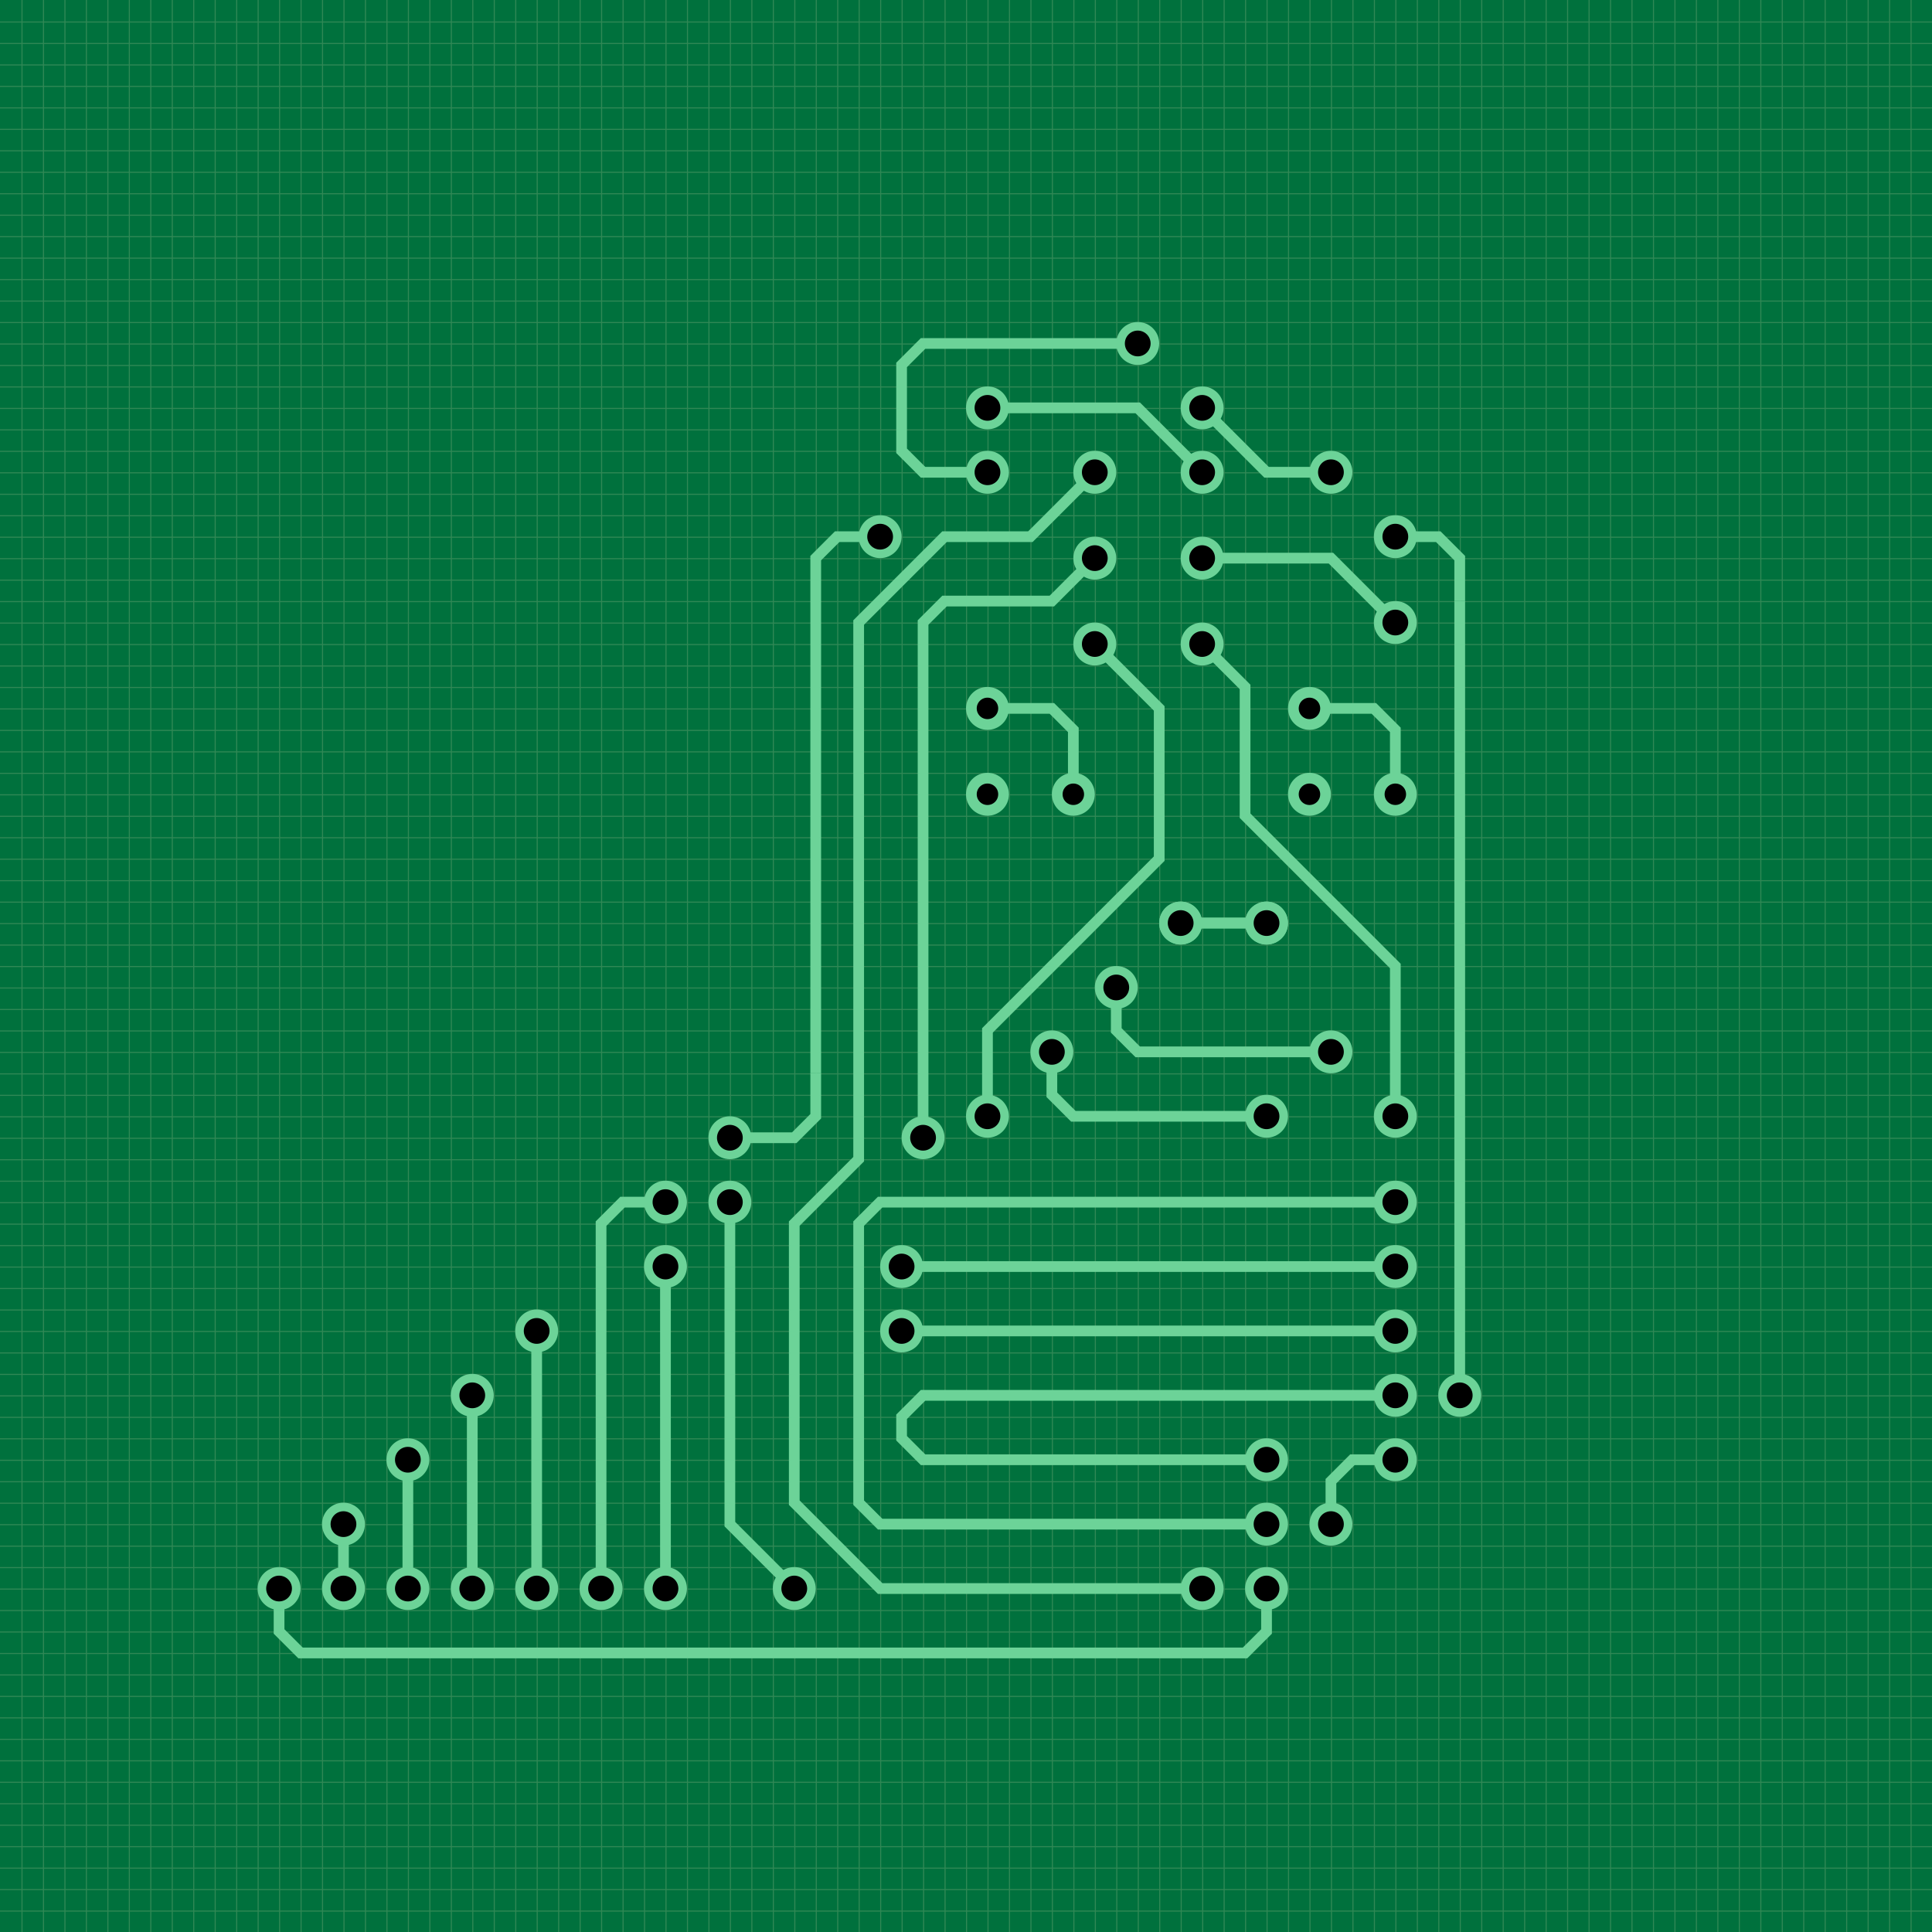 <svg width="90" height="90" viewBox="0 0 90 90" fill="none" xmlns="http://www.w3.org/2000/svg">
<g clip-path="url(#clip0_3461_28752)">
<rect width="90" height="90" fill="#00713D"/>
<line x1="1.025" x2="1.025" y2="90" stroke="#308855" stroke-width="0.05"/>
<line x1="2.025" x2="2.025" y2="90" stroke="#308855" stroke-width="0.05"/>
<line x1="3.025" x2="3.025" y2="90" stroke="#308855" stroke-width="0.05"/>
<line x1="4.025" x2="4.025" y2="90" stroke="#308855" stroke-width="0.05"/>
<line x1="5.025" x2="5.025" y2="90" stroke="#308855" stroke-width="0.05"/>
<line x1="6.025" x2="6.025" y2="90" stroke="#308855" stroke-width="0.05"/>
<line x1="7.025" x2="7.025" y2="90" stroke="#308855" stroke-width="0.05"/>
<line x1="8.025" x2="8.025" y2="90" stroke="#308855" stroke-width="0.05"/>
<line x1="9.025" x2="9.025" y2="90" stroke="#308855" stroke-width="0.05"/>
<line x1="10.025" x2="10.025" y2="90" stroke="#308855" stroke-width="0.05"/>
<line x1="11.025" x2="11.025" y2="90" stroke="#308855" stroke-width="0.05"/>
<line x1="12.025" x2="12.025" y2="90" stroke="#308855" stroke-width="0.05"/>
<line x1="13.025" x2="13.025" y2="90" stroke="#308855" stroke-width="0.05"/>
<line x1="14.025" x2="14.025" y2="90" stroke="#308855" stroke-width="0.05"/>
<line x1="15.025" x2="15.025" y2="90" stroke="#308855" stroke-width="0.05"/>
<line x1="16.025" x2="16.025" y2="90" stroke="#308855" stroke-width="0.05"/>
<line x1="17.025" x2="17.025" y2="90" stroke="#308855" stroke-width="0.05"/>
<line x1="18.025" x2="18.025" y2="90" stroke="#308855" stroke-width="0.05"/>
<line x1="19.025" x2="19.025" y2="90" stroke="#308855" stroke-width="0.05"/>
<line x1="20.025" x2="20.025" y2="90" stroke="#308855" stroke-width="0.05"/>
<line x1="21.025" x2="21.025" y2="90" stroke="#308855" stroke-width="0.05"/>
<line x1="22.025" x2="22.025" y2="90" stroke="#308855" stroke-width="0.05"/>
<line x1="23.025" x2="23.025" y2="90" stroke="#308855" stroke-width="0.05"/>
<line x1="24.025" x2="24.025" y2="90" stroke="#308855" stroke-width="0.05"/>
<line x1="25.025" x2="25.025" y2="90" stroke="#308855" stroke-width="0.05"/>
<line x1="26.025" x2="26.025" y2="90" stroke="#308855" stroke-width="0.05"/>
<line x1="27.025" x2="27.025" y2="90" stroke="#308855" stroke-width="0.05"/>
<line x1="28.025" x2="28.025" y2="90" stroke="#308855" stroke-width="0.05"/>
<line x1="29.025" x2="29.025" y2="90" stroke="#308855" stroke-width="0.05"/>
<line x1="30.025" x2="30.025" y2="90" stroke="#308855" stroke-width="0.05"/>
<line x1="31.025" x2="31.025" y2="90" stroke="#308855" stroke-width="0.05"/>
<line x1="32.025" x2="32.025" y2="90" stroke="#308855" stroke-width="0.05"/>
<line x1="33.025" x2="33.025" y2="90" stroke="#308855" stroke-width="0.05"/>
<line x1="34.025" x2="34.025" y2="90" stroke="#308855" stroke-width="0.05"/>
<line x1="35.025" x2="35.025" y2="90" stroke="#308855" stroke-width="0.05"/>
<line x1="36.025" x2="36.025" y2="90" stroke="#308855" stroke-width="0.05"/>
<line x1="37.025" x2="37.025" y2="90" stroke="#308855" stroke-width="0.05"/>
<line x1="38.025" x2="38.025" y2="90" stroke="#308855" stroke-width="0.05"/>
<line x1="39.025" x2="39.025" y2="90" stroke="#308855" stroke-width="0.05"/>
<line x1="40.025" x2="40.025" y2="90" stroke="#308855" stroke-width="0.05"/>
<line x1="41.025" x2="41.025" y2="90" stroke="#308855" stroke-width="0.05"/>
<line x1="42.025" x2="42.025" y2="90" stroke="#308855" stroke-width="0.05"/>
<line x1="43.025" x2="43.025" y2="90" stroke="#308855" stroke-width="0.05"/>
<line x1="44.025" x2="44.025" y2="90" stroke="#308855" stroke-width="0.05"/>
<line x1="45.025" x2="45.025" y2="90" stroke="#308855" stroke-width="0.05"/>
<line x1="46.025" x2="46.025" y2="90" stroke="#308855" stroke-width="0.05"/>
<line x1="47.025" x2="47.025" y2="90" stroke="#308855" stroke-width="0.05"/>
<line x1="48.025" x2="48.025" y2="90" stroke="#308855" stroke-width="0.05"/>
<line x1="49.025" x2="49.025" y2="90" stroke="#308855" stroke-width="0.05"/>
<line x1="50.025" x2="50.025" y2="90" stroke="#308855" stroke-width="0.05"/>
<line x1="51.025" x2="51.025" y2="90" stroke="#308855" stroke-width="0.05"/>
<line x1="52.025" x2="52.025" y2="90" stroke="#308855" stroke-width="0.05"/>
<line x1="53.025" x2="53.025" y2="90" stroke="#308855" stroke-width="0.05"/>
<line x1="54.025" x2="54.025" y2="90" stroke="#308855" stroke-width="0.05"/>
<line x1="55.025" x2="55.025" y2="90" stroke="#308855" stroke-width="0.05"/>
<line x1="56.025" x2="56.025" y2="90" stroke="#308855" stroke-width="0.05"/>
<line x1="57.025" x2="57.025" y2="90" stroke="#308855" stroke-width="0.05"/>
<line x1="58.025" x2="58.025" y2="90" stroke="#308855" stroke-width="0.05"/>
<line x1="59.025" x2="59.025" y2="90" stroke="#308855" stroke-width="0.05"/>
<line x1="60.025" x2="60.025" y2="90" stroke="#308855" stroke-width="0.05"/>
<line x1="61.025" x2="61.025" y2="90" stroke="#308855" stroke-width="0.05"/>
<line x1="62.025" x2="62.025" y2="90" stroke="#308855" stroke-width="0.05"/>
<line x1="63.025" x2="63.025" y2="90" stroke="#308855" stroke-width="0.05"/>
<line x1="64.025" x2="64.025" y2="90" stroke="#308855" stroke-width="0.05"/>
<line x1="65.025" x2="65.025" y2="90" stroke="#308855" stroke-width="0.05"/>
<line x1="66.025" x2="66.025" y2="90" stroke="#308855" stroke-width="0.05"/>
<line x1="67.025" x2="67.025" y2="90" stroke="#308855" stroke-width="0.05"/>
<line x1="68.025" x2="68.025" y2="90" stroke="#308855" stroke-width="0.05"/>
<line x1="69.025" x2="69.025" y2="90" stroke="#308855" stroke-width="0.05"/>
<line x1="70.025" x2="70.025" y2="90" stroke="#308855" stroke-width="0.05"/>
<line x1="71.025" x2="71.025" y2="90" stroke="#308855" stroke-width="0.05"/>
<line x1="72.025" x2="72.025" y2="90" stroke="#308855" stroke-width="0.05"/>
<line x1="73.025" x2="73.025" y2="90" stroke="#308855" stroke-width="0.05"/>
<line x1="74.025" x2="74.025" y2="90" stroke="#308855" stroke-width="0.05"/>
<line x1="75.025" x2="75.025" y2="90" stroke="#308855" stroke-width="0.05"/>
<line x1="76.025" x2="76.025" y2="90" stroke="#308855" stroke-width="0.05"/>
<line x1="77.025" x2="77.025" y2="90" stroke="#308855" stroke-width="0.05"/>
<line x1="78.025" x2="78.025" y2="90" stroke="#308855" stroke-width="0.05"/>
<line x1="79.025" x2="79.025" y2="90" stroke="#308855" stroke-width="0.05"/>
<line x1="80.025" x2="80.025" y2="90" stroke="#308855" stroke-width="0.05"/>
<line x1="81.025" x2="81.025" y2="90" stroke="#308855" stroke-width="0.05"/>
<line x1="82.025" x2="82.025" y2="90" stroke="#308855" stroke-width="0.05"/>
<line x1="83.025" x2="83.025" y2="90" stroke="#308855" stroke-width="0.05"/>
<line x1="84.025" x2="84.025" y2="90" stroke="#308855" stroke-width="0.05"/>
<line x1="85.025" x2="85.025" y2="90" stroke="#308855" stroke-width="0.05"/>
<line x1="86.025" x2="86.025" y2="90" stroke="#308855" stroke-width="0.05"/>
<line x1="87.025" x2="87.025" y2="90" stroke="#308855" stroke-width="0.05"/>
<line x1="88.025" x2="88.025" y2="90" stroke="#308855" stroke-width="0.05"/>
<line x1="89.025" x2="89.025" y2="90" stroke="#308855" stroke-width="0.05"/>
<line x1="90" y1="89.025" y2="89.025" stroke="#308855" stroke-width="0.05"/>
<line x1="90" y1="88.025" y2="88.025" stroke="#308855" stroke-width="0.05"/>
<line x1="90" y1="87.025" y2="87.025" stroke="#308855" stroke-width="0.05"/>
<line x1="90" y1="86.025" y2="86.025" stroke="#308855" stroke-width="0.05"/>
<line x1="90" y1="85.025" y2="85.025" stroke="#308855" stroke-width="0.05"/>
<line x1="90" y1="84.025" y2="84.025" stroke="#308855" stroke-width="0.05"/>
<line x1="90" y1="83.025" y2="83.025" stroke="#308855" stroke-width="0.05"/>
<line x1="90" y1="82.025" y2="82.025" stroke="#308855" stroke-width="0.05"/>
<line x1="90" y1="81.025" y2="81.025" stroke="#308855" stroke-width="0.05"/>
<line x1="90" y1="80.025" y2="80.025" stroke="#308855" stroke-width="0.05"/>
<line x1="90" y1="79.025" y2="79.025" stroke="#308855" stroke-width="0.05"/>
<line x1="90" y1="78.025" y2="78.025" stroke="#308855" stroke-width="0.05"/>
<line x1="90" y1="77.025" y2="77.025" stroke="#308855" stroke-width="0.05"/>
<line x1="90" y1="76.025" y2="76.025" stroke="#308855" stroke-width="0.05"/>
<line x1="90" y1="75.025" y2="75.025" stroke="#308855" stroke-width="0.05"/>
<line x1="90" y1="74.025" y2="74.025" stroke="#308855" stroke-width="0.05"/>
<line x1="90" y1="73.025" y2="73.025" stroke="#308855" stroke-width="0.05"/>
<line x1="90" y1="72.025" y2="72.025" stroke="#308855" stroke-width="0.05"/>
<line x1="90" y1="71.025" y2="71.025" stroke="#308855" stroke-width="0.05"/>
<line x1="90" y1="70.025" y2="70.025" stroke="#308855" stroke-width="0.05"/>
<line x1="90" y1="69.025" y2="69.025" stroke="#308855" stroke-width="0.05"/>
<line x1="90" y1="68.025" y2="68.025" stroke="#308855" stroke-width="0.05"/>
<line x1="90" y1="67.025" y2="67.025" stroke="#308855" stroke-width="0.05"/>
<line x1="90" y1="66.025" y2="66.025" stroke="#308855" stroke-width="0.05"/>
<line x1="90" y1="65.025" y2="65.025" stroke="#308855" stroke-width="0.05"/>
<line x1="90" y1="64.025" y2="64.025" stroke="#308855" stroke-width="0.05"/>
<line x1="90" y1="63.025" y2="63.025" stroke="#308855" stroke-width="0.05"/>
<line x1="90" y1="62.025" y2="62.025" stroke="#308855" stroke-width="0.05"/>
<line x1="90" y1="61.025" y2="61.025" stroke="#308855" stroke-width="0.05"/>
<line x1="90" y1="60.025" y2="60.025" stroke="#308855" stroke-width="0.05"/>
<line x1="90" y1="59.025" y2="59.025" stroke="#308855" stroke-width="0.05"/>
<line x1="90" y1="58.025" y2="58.025" stroke="#308855" stroke-width="0.05"/>
<line x1="90" y1="57.025" y2="57.025" stroke="#308855" stroke-width="0.05"/>
<line x1="90" y1="56.025" y2="56.025" stroke="#308855" stroke-width="0.05"/>
<line x1="90" y1="55.025" y2="55.025" stroke="#308855" stroke-width="0.05"/>
<line x1="90" y1="54.025" y2="54.025" stroke="#308855" stroke-width="0.05"/>
<line x1="90" y1="53.025" y2="53.025" stroke="#308855" stroke-width="0.05"/>
<line x1="90" y1="52.025" y2="52.025" stroke="#308855" stroke-width="0.05"/>
<line x1="90" y1="51.025" y2="51.025" stroke="#308855" stroke-width="0.05"/>
<line x1="90" y1="50.025" y2="50.025" stroke="#308855" stroke-width="0.05"/>
<line x1="90" y1="49.025" y2="49.025" stroke="#308855" stroke-width="0.05"/>
<line x1="90" y1="48.025" y2="48.025" stroke="#308855" stroke-width="0.05"/>
<line x1="90" y1="47.025" y2="47.025" stroke="#308855" stroke-width="0.05"/>
<line x1="90" y1="46.025" y2="46.025" stroke="#308855" stroke-width="0.05"/>
<line x1="90" y1="45.025" y2="45.025" stroke="#308855" stroke-width="0.05"/>
<line x1="90" y1="44.025" y2="44.025" stroke="#308855" stroke-width="0.05"/>
<line x1="90" y1="43.025" y2="43.025" stroke="#308855" stroke-width="0.05"/>
<line x1="90" y1="42.025" y2="42.025" stroke="#308855" stroke-width="0.05"/>
<line x1="90" y1="41.025" y2="41.025" stroke="#308855" stroke-width="0.05"/>
<line x1="90" y1="40.025" y2="40.025" stroke="#308855" stroke-width="0.05"/>
<line x1="90" y1="39.025" y2="39.025" stroke="#308855" stroke-width="0.05"/>
<line x1="90" y1="38.025" y2="38.025" stroke="#308855" stroke-width="0.05"/>
<line x1="90" y1="37.025" y2="37.025" stroke="#308855" stroke-width="0.05"/>
<line x1="90" y1="36.025" y2="36.025" stroke="#308855" stroke-width="0.05"/>
<line x1="90" y1="35.025" y2="35.025" stroke="#308855" stroke-width="0.05"/>
<line x1="90" y1="34.025" y2="34.025" stroke="#308855" stroke-width="0.05"/>
<line x1="90" y1="33.025" y2="33.025" stroke="#308855" stroke-width="0.05"/>
<line x1="90" y1="32.025" y2="32.025" stroke="#308855" stroke-width="0.05"/>
<line x1="90" y1="31.025" y2="31.025" stroke="#308855" stroke-width="0.05"/>
<line x1="90" y1="30.025" y2="30.025" stroke="#308855" stroke-width="0.05"/>
<line x1="90" y1="29.025" y2="29.025" stroke="#308855" stroke-width="0.05"/>
<line x1="90" y1="28.025" y2="28.025" stroke="#308855" stroke-width="0.05"/>
<line x1="90" y1="27.025" y2="27.025" stroke="#308855" stroke-width="0.05"/>
<line x1="90" y1="26.025" y2="26.025" stroke="#308855" stroke-width="0.05"/>
<line x1="90" y1="25.025" y2="25.025" stroke="#308855" stroke-width="0.05"/>
<line x1="90" y1="24.025" y2="24.025" stroke="#308855" stroke-width="0.05"/>
<line x1="90" y1="23.025" y2="23.025" stroke="#308855" stroke-width="0.05"/>
<line x1="90" y1="22.025" y2="22.025" stroke="#308855" stroke-width="0.05"/>
<line x1="90" y1="21.025" y2="21.025" stroke="#308855" stroke-width="0.05"/>
<line x1="90" y1="20.025" y2="20.025" stroke="#308855" stroke-width="0.05"/>
<line x1="90" y1="19.025" y2="19.025" stroke="#308855" stroke-width="0.05"/>
<line x1="90" y1="18.025" y2="18.025" stroke="#308855" stroke-width="0.05"/>
<line x1="90" y1="17.025" y2="17.025" stroke="#308855" stroke-width="0.05"/>
<line x1="90" y1="16.025" y2="16.025" stroke="#308855" stroke-width="0.05"/>
<line x1="90" y1="15.025" y2="15.025" stroke="#308855" stroke-width="0.05"/>
<line x1="90" y1="14.025" y2="14.025" stroke="#308855" stroke-width="0.05"/>
<line x1="90" y1="13.025" y2="13.025" stroke="#308855" stroke-width="0.05"/>
<line x1="90" y1="12.025" y2="12.025" stroke="#308855" stroke-width="0.05"/>
<line x1="90" y1="11.025" y2="11.025" stroke="#308855" stroke-width="0.05"/>
<line x1="90" y1="10.025" y2="10.025" stroke="#308855" stroke-width="0.05"/>
<line x1="90" y1="9.025" y2="9.025" stroke="#308855" stroke-width="0.05"/>
<line x1="90" y1="8.025" y2="8.025" stroke="#308855" stroke-width="0.05"/>
<line x1="90" y1="7.025" y2="7.025" stroke="#308855" stroke-width="0.05"/>
<line x1="90" y1="6.025" y2="6.025" stroke="#308855" stroke-width="0.05"/>
<line x1="90" y1="5.025" y2="5.025" stroke="#308855" stroke-width="0.05"/>
<line x1="90" y1="4.025" y2="4.025" stroke="#308855" stroke-width="0.05"/>
<line x1="90" y1="3.025" y2="3.025" stroke="#308855" stroke-width="0.05"/>
<line x1="90" y1="2.025" y2="2.025" stroke="#308855" stroke-width="0.05"/>
<line x1="90" y1="1.025" y2="1.025" stroke="#308855" stroke-width="0.05"/>
<path d="M28 74V57L29 56H31" stroke="#6CD398" stroke-width="0.5"/>
<circle cx="31" cy="56" r="0.8" fill="black" stroke="#6CD398" stroke-width="0.4"/>
<circle cx="28" cy="74" r="0.8" fill="black" stroke="#6CD398" stroke-width="0.4"/>
<path d="M13 74V76L14 77H58L59 76V74" stroke="#6CD398" stroke-width="0.5"/>
<circle cx="13" cy="74" r="0.8" fill="black" stroke="#6CD398" stroke-width="0.4"/>
<circle cx="1" cy="1" r="0.8" transform="matrix(-1 0 0 1 60 73)" fill="black" stroke="#6CD398" stroke-width="0.4"/>
<path d="M65 68H63L62 69V71" stroke="#6CD398" stroke-width="0.5"/>
<circle cx="1" cy="1" r="0.8" transform="matrix(-1 0 0 1 63 70)" fill="black" stroke="#6CD398" stroke-width="0.4"/>
<circle cx="1" cy="1" r="0.8" transform="matrix(-1 0 0 1 66 67)" fill="black" stroke="#6CD398" stroke-width="0.4"/>
<path d="M59 52H50L49 51V49" stroke="#6CD398" stroke-width="0.5"/>
<circle cx="1" cy="1" r="0.8" transform="matrix(1 0 0 -1 48 50)" fill="black" stroke="#6CD398" stroke-width="0.4"/>
<circle cx="59" cy="52" r="0.8" transform="rotate(-180 59 52)" fill="black" stroke="#6CD398" stroke-width="0.4"/>
<path d="M68 28V26L67 25H65" stroke="#6CD398" stroke-width="0.5"/>
<path d="M68 28V65" stroke="#6CD398" stroke-width="0.5"/>
<circle cx="1" cy="1" r="0.8" transform="matrix(-1 0 0 1 69 64)" fill="black" stroke="#6CD398" stroke-width="0.4"/>
<circle cx="65" cy="25" r="0.8" transform="rotate(180 65 25)" fill="black" stroke="#6CD398" stroke-width="0.4"/>
<path d="M56 19L59 22H62" stroke="#6CD398" stroke-width="0.5"/>
<circle cx="62" cy="22" r="0.8" transform="rotate(-180 62 22)" fill="black" stroke="#6CD398" stroke-width="0.4"/>
<circle cx="56" cy="19" r="0.8" transform="rotate(180 56 19)" fill="black" stroke="#6CD398" stroke-width="0.4"/>
<path d="M53 16H45L44 16L43 16L42 17V21L43 22H46" stroke="#6CD398" stroke-width="0.5"/>
<circle cx="1" cy="1" r="0.8" transform="matrix(1 0 0 -1 45 23)" fill="black" stroke="#6CD398" stroke-width="0.4"/>
<circle cx="53" cy="16" r="0.8" transform="rotate(-180 53 16)" fill="black" stroke="#6CD398" stroke-width="0.4"/>
<path d="M38 50V52L37 53H34" stroke="#6CD398" stroke-width="0.5"/>
<path d="M38 50V26L39 25H41" stroke="#6CD398" stroke-width="0.5"/>
<circle cx="41" cy="25" r="0.8" transform="rotate(180 41 25)" fill="black" stroke="#6CD398" stroke-width="0.4"/>
<circle cx="34" cy="53" r="0.8" fill="black" stroke="#6CD398" stroke-width="0.4"/>
<path d="M25 62V74" stroke="#6CD398" stroke-width="0.5"/>
<circle cx="25" cy="62" r="0.8" fill="black" stroke="#6CD398" stroke-width="0.4"/>
<circle cx="25" cy="74" r="0.8" fill="black" stroke="#6CD398" stroke-width="0.4"/>
<path d="M31 59V74" stroke="#6CD398" stroke-width="0.5"/>
<circle cx="31" cy="59" r="0.8" fill="black" stroke="#6CD398" stroke-width="0.4"/>
<circle cx="31" cy="74" r="0.8" fill="black" stroke="#6CD398" stroke-width="0.4"/>
<path d="M65 52V45L58 38V32L56 30" stroke="#6CD398" stroke-width="0.5"/>
<circle cx="56" cy="30" r="0.8" fill="black" stroke="#6CD398" stroke-width="0.4"/>
<circle cx="65" cy="52" r="0.8" fill="black" stroke="#6CD398" stroke-width="0.4"/>
<path d="M46 52V48L54 40V33L51 30" stroke="#6CD398" stroke-width="0.5"/>
<circle cx="1" cy="1" r="0.8" transform="matrix(-1 0 0 1 52 29)" fill="black" stroke="#6CD398" stroke-width="0.4"/>
<circle cx="1" cy="1" r="0.8" transform="matrix(-1 0 0 1 47 51)" fill="black" stroke="#6CD398" stroke-width="0.4"/>
<path d="M65 29L62 26H56" stroke="#6CD398" stroke-width="0.5"/>
<circle cx="56" cy="26" r="0.8" fill="black" stroke="#6CD398" stroke-width="0.4"/>
<circle cx="65" cy="29" r="0.8" fill="black" stroke="#6CD398" stroke-width="0.4"/>
<path d="M52 46V48L53 49H62" stroke="#6CD398" stroke-width="0.5"/>
<circle cx="62" cy="49" r="0.8" transform="rotate(-180 62 49)" fill="black" stroke="#6CD398" stroke-width="0.4"/>
<circle cx="52" cy="46" r="0.8" transform="rotate(-180 52 46)" fill="black" stroke="#6CD398" stroke-width="0.4"/>
<path d="M43 53V29L44 28H49L51 26" stroke="#6CD398" stroke-width="0.5"/>
<circle cx="51" cy="26" r="0.8" fill="black" stroke="#6CD398" stroke-width="0.4"/>
<circle cx="43" cy="53" r="0.8" fill="black" stroke="#6CD398" stroke-width="0.4"/>
<path d="M42 62L65 62" stroke="#6CD398" stroke-width="0.5"/>
<circle cx="1" cy="1" r="0.8" transform="matrix(0 -1 -1 0 43 63)" fill="black" stroke="#6CD398" stroke-width="0.4"/>
<circle cx="65" cy="62" r="0.8" transform="rotate(-90 65 62)" fill="black" stroke="#6CD398" stroke-width="0.4"/>
<path d="M42 59L65 59" stroke="#6CD398" stroke-width="0.5"/>
<circle cx="1" cy="1" r="0.8" transform="matrix(0 -1 -1 0 43 60)" fill="black" stroke="#6CD398" stroke-width="0.4"/>
<circle cx="65" cy="59" r="0.8" transform="rotate(-90 65 59)" fill="black" stroke="#6CD398" stroke-width="0.4"/>
<path d="M56 74H41L37 70V57L40 54V29L44 25H48L51 22" stroke="#6CD398" stroke-width="0.5"/>
<circle cx="51" cy="22" r="0.8" transform="rotate(-90 51 22)" fill="black" stroke="#6CD398" stroke-width="0.4"/>
<circle cx="56" cy="74" r="0.8" transform="rotate(-90 56 74)" fill="black" stroke="#6CD398" stroke-width="0.4"/>
<path d="M59 71H41L40 70V57L41 56H65" stroke="#6CD398" stroke-width="0.5"/>
<circle cx="65" cy="56" r="0.8" transform="rotate(-90 65 56)" fill="black" stroke="#6CD398" stroke-width="0.4"/>
<circle cx="59" cy="71" r="0.8" transform="rotate(-90 59 71)" fill="black" stroke="#6CD398" stroke-width="0.4"/>
<path d="M59 68H44H43L42 67V66L43 65H65" stroke="#6CD398" stroke-width="0.5"/>
<circle cx="65" cy="65" r="0.8" transform="rotate(-90 65 65)" fill="black" stroke="#6CD398" stroke-width="0.4"/>
<circle cx="59" cy="68" r="0.8" transform="rotate(-90 59 68)" fill="black" stroke="#6CD398" stroke-width="0.4"/>
<path d="M22 65V74" stroke="#6CD398" stroke-width="0.5"/>
<circle cx="22" cy="74" r="0.8" fill="black" stroke="#6CD398" stroke-width="0.4"/>
<circle cx="22" cy="65" r="0.8" fill="black" stroke="#6CD398" stroke-width="0.4"/>
<path d="M19 68V74" stroke="#6CD398" stroke-width="0.5"/>
<circle cx="19" cy="68" r="0.8" fill="black" stroke="#6CD398" stroke-width="0.4"/>
<circle cx="19" cy="74" r="0.8" fill="black" stroke="#6CD398" stroke-width="0.4"/>
<path d="M46 19H53L56 22" stroke="#6CD398" stroke-width="0.5"/>
<circle cx="1" cy="1" r="0.8" transform="matrix(0 1 1 0 45 18)" fill="black" stroke="#6CD398" stroke-width="0.4"/>
<circle cx="1" cy="1" r="0.8" transform="matrix(0 1 1 0 55 21)" fill="black" stroke="#6CD398" stroke-width="0.4"/>
<path d="M16 71V74" stroke="#6CD398" stroke-width="0.5"/>
<circle cx="16" cy="74" r="0.8" fill="black" stroke="#6CD398" stroke-width="0.4"/>
<circle cx="16" cy="71" r="0.8" fill="black" stroke="#6CD398" stroke-width="0.4"/>
<path d="M37 74L34 71V58V56" stroke="#6CD398" stroke-width="0.5"/>
<circle cx="34" cy="56" r="0.8" fill="black" stroke="#6CD398" stroke-width="0.4"/>
<circle cx="1" cy="1" r="0.8" transform="matrix(-1 0 0 1 38 73)" fill="black" stroke="#6CD398" stroke-width="0.4"/>
<path d="M55 43H59" stroke="#6CD398" stroke-width="0.5"/>
<circle cx="1" cy="1" r="0.8" transform="matrix(0 1 1 0 58 42)" fill="black" stroke="#6CD398" stroke-width="0.4"/>
<circle cx="55" cy="43" r="0.8" transform="rotate(90 55 43)" fill="black" stroke="#6CD398" stroke-width="0.4"/>
<path d="M55 43H59" stroke="#6CD398" stroke-width="0.5"/>
<circle cx="1" cy="1" r="0.8" transform="matrix(0 1 1 0 58 42)" fill="black" stroke="#6CD398" stroke-width="0.4"/>
<circle cx="55" cy="43" r="0.8" transform="rotate(90 55 43)" fill="black" stroke="#6CD398" stroke-width="0.4"/>
<circle cx="46" cy="37" r="0.75" transform="rotate(90 46 37)" fill="black" stroke="#6CD398" stroke-width="0.5"/>
<path d="M50 37V34L49 33H46" stroke="#6CD398" stroke-width="0.5"/>
<circle cx="46" cy="33" r="0.75" transform="rotate(90 46 33)" fill="black" stroke="#6CD398" stroke-width="0.5"/>
<circle cx="1" cy="1" r="0.75" transform="matrix(0 1 1 0 49 36)" fill="black" stroke="#6CD398" stroke-width="0.5"/>
<circle cx="61" cy="37" r="0.75" transform="rotate(90 61 37)" fill="black" stroke="#6CD398" stroke-width="0.5"/>
<path d="M65 37V34L64 33H61" stroke="#6CD398" stroke-width="0.5"/>
<circle cx="61" cy="33" r="0.75" transform="rotate(90 61 33)" fill="black" stroke="#6CD398" stroke-width="0.5"/>
<circle cx="1" cy="1" r="0.75" transform="matrix(0 1 1 0 64 36)" fill="black" stroke="#6CD398" stroke-width="0.5"/>
</g>
<defs>
<clipPath id="clip0_3461_28752">
<rect width="90" height="90" fill="white"/>
</clipPath>
</defs>
</svg>
